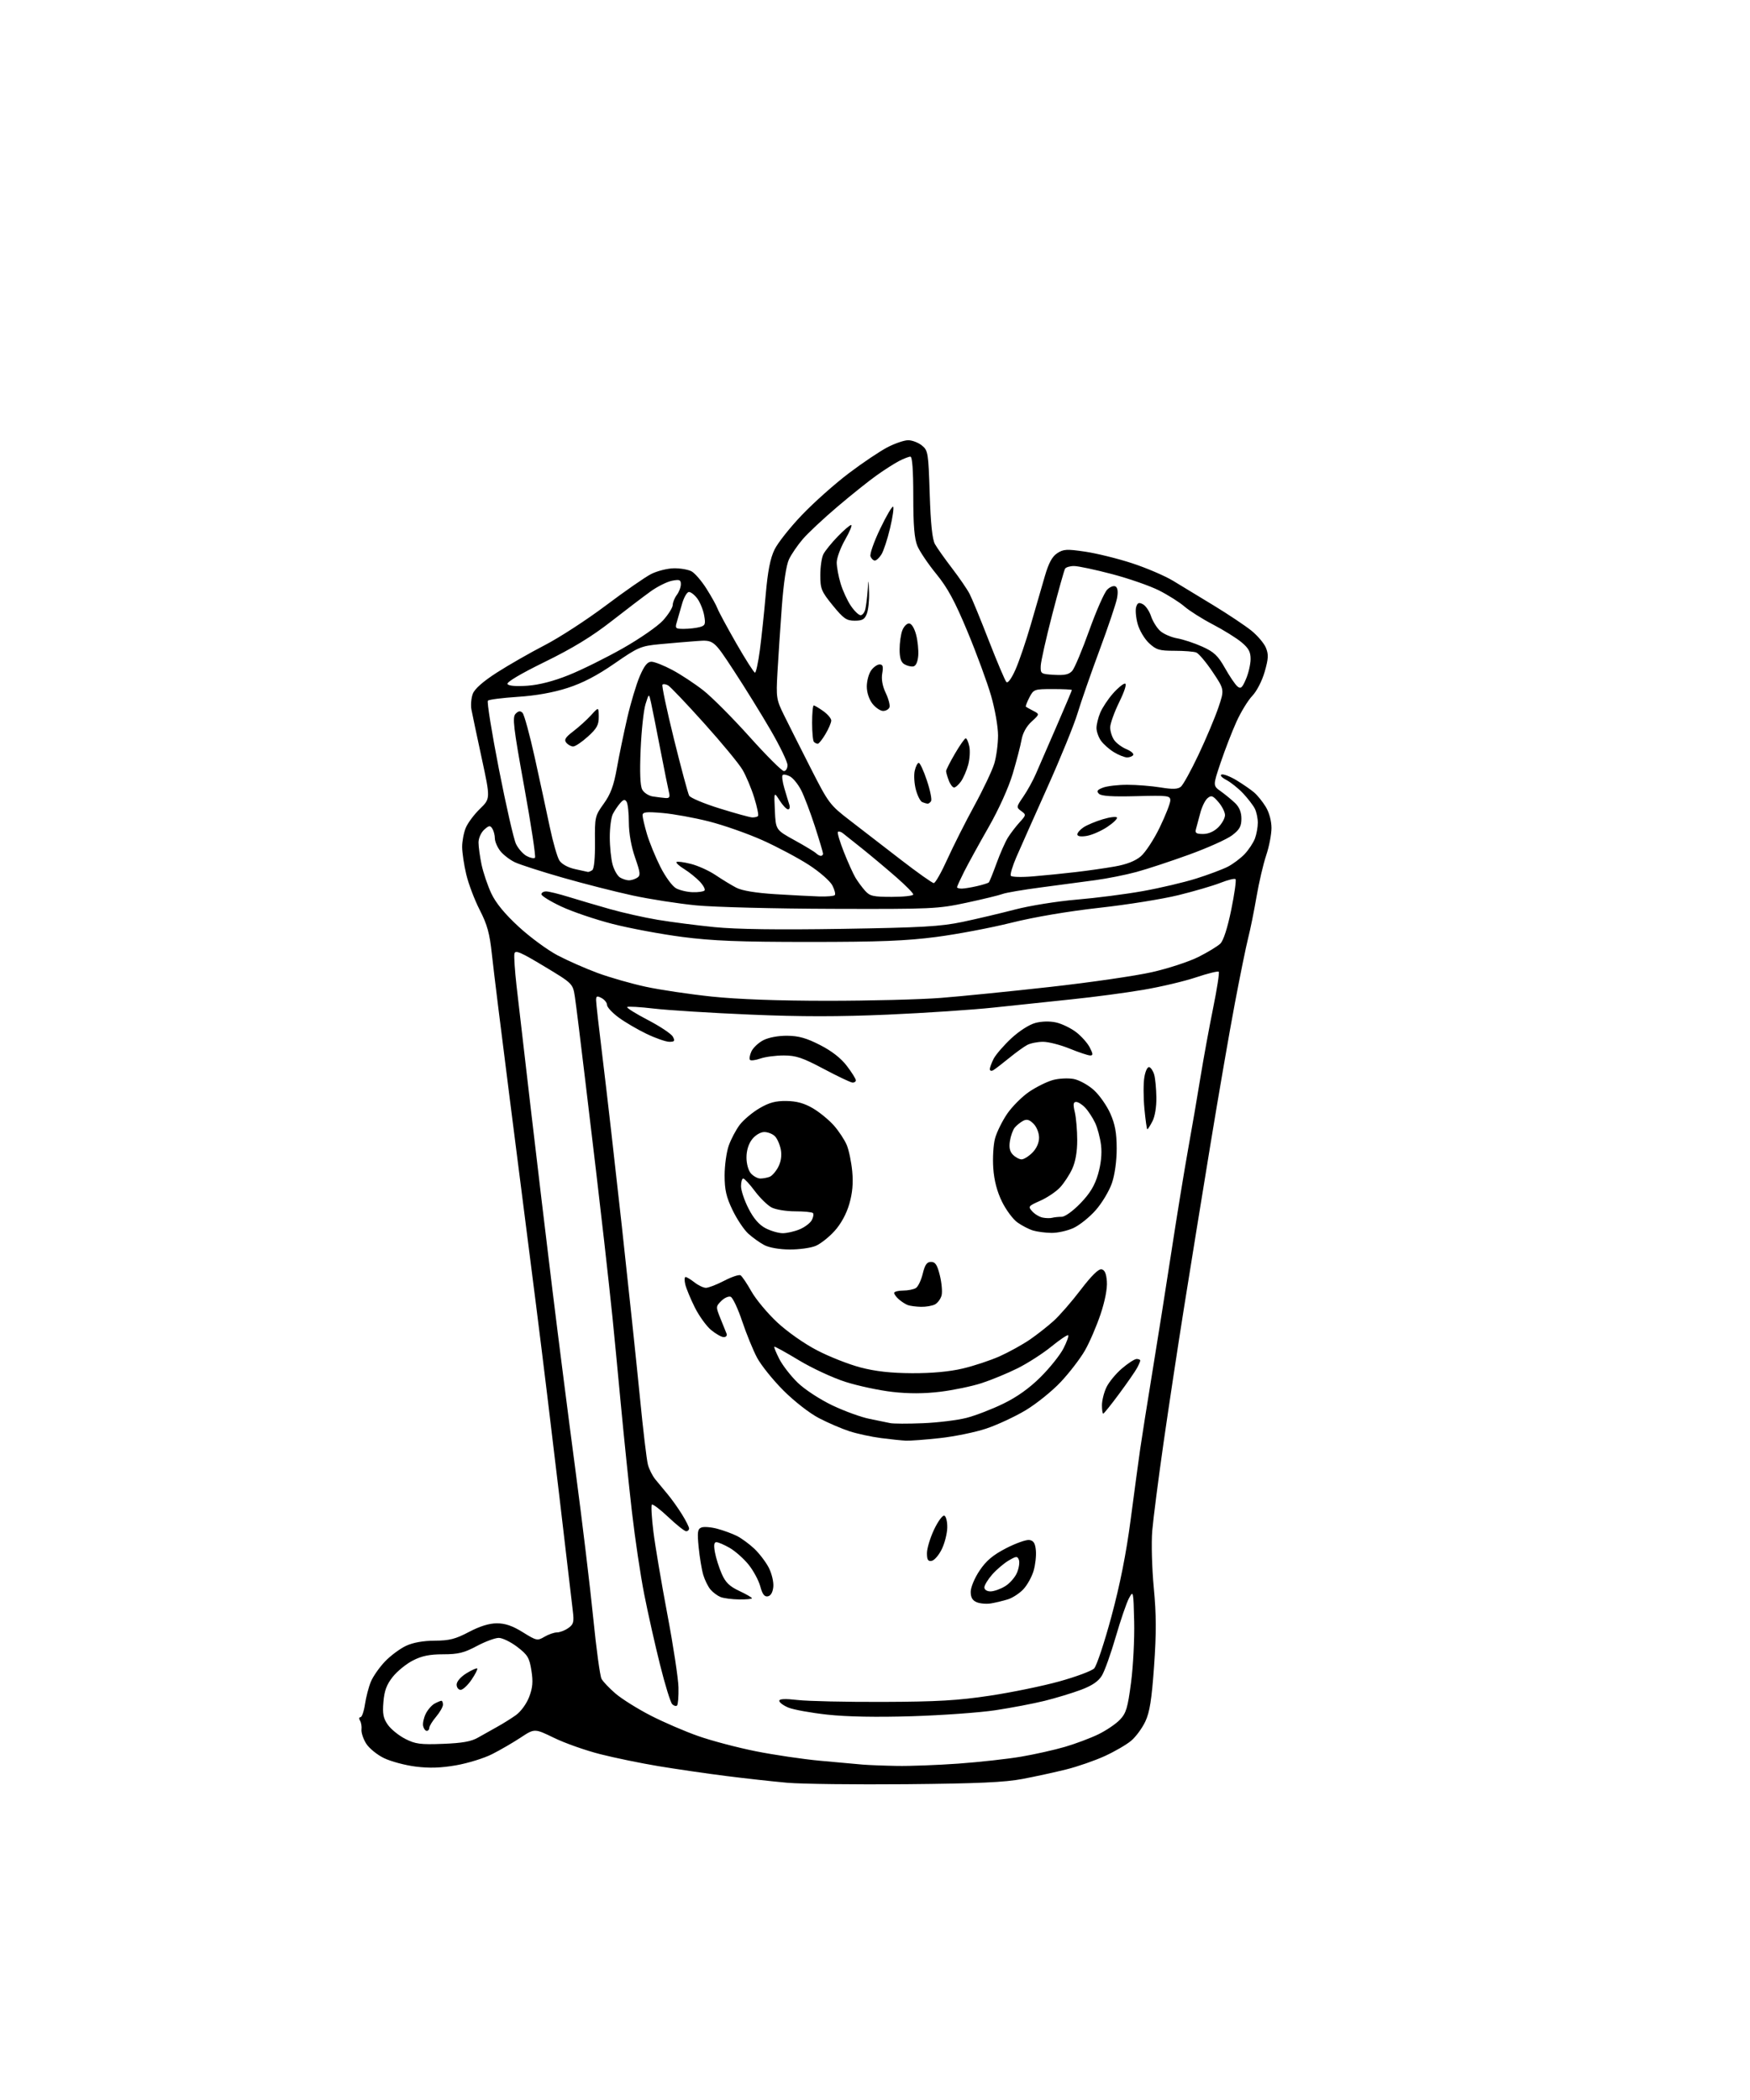 <?xml version="1.0" encoding="UTF-8" standalone="no"?>
<svg 
  version="1.1" 
  xmlns="http://www.w3.org/2000/svg" 
  xmlns:xlink="http://www.w3.org/1999/xlink" 
  xmlns:svg="http://www.w3.org/2000/svg"
  xmlns:rdf="http://www.w3.org/1999/02/22-rdf-syntax-ns#"
  xmlns:cc="http://creativecommons.org/ns#"
  xmlns:dc="http://purl.org/dc/elements/1.1/"
  viewBox="0 0 640 768"
  width="640"
  height="768"
>
<style>svg {background-color: white; }</style>"
<path stroke="none" fill="black" fill-rule="evenodd" d="M331.50,652.51C312.80,652.68 293.18,652.44 287.90,651.98C282.61,651.51 272.49,650.39 265.40,649.49C258.30,648.59 247.24,646.97 240.81,645.91C234.38,644.84 224.79,642.87 219.49,641.52C214.20,640.18 206.63,637.51 202.68,635.59C195.50,632.10 195.50,632.10 190.42,635.45C187.63,637.29 182.93,640.02 179.98,641.51C177.03,643.01 171.11,644.84 166.82,645.59C161.28,646.56 157.01,646.70 152.03,646.07C148.18,645.59 142.95,644.19 140.41,642.96C137.88,641.73 134.94,639.33 133.88,637.61C132.83,635.90 132.07,633.60 132.20,632.50C132.33,631.40 132.09,629.94 131.66,629.25C131.23,628.56 131.31,628.00 131.83,628.00C132.35,628.00 133.09,625.86 133.48,623.25C133.87,620.64 134.84,616.92 135.64,615.00C136.44,613.08 138.76,609.76 140.80,607.63C142.83,605.50 146.30,602.93 148.50,601.90C151.08,600.70 154.81,600.04 159.00,600.02C164.34,600.00 166.57,599.43 171.50,596.83C175.49,594.73 178.91,593.67 181.72,593.67C184.75,593.67 187.43,594.59 191.18,596.92C196.21,600.05 196.53,600.12 199.12,598.59C200.60,597.72 202.65,597.00 203.68,597.00C204.71,597.00 206.57,596.29 207.80,595.43C209.75,594.06 209.98,593.24 209.49,589.18C209.19,586.60 206.93,567.40 204.48,546.50C202.02,525.60 198.24,494.55 196.07,477.50C193.91,460.45 189.60,426.70 186.51,402.50C183.42,378.30 180.44,354.23 179.89,349.00C179.08,341.37 178.21,338.17 175.43,332.76C173.53,329.05 171.32,323.20 170.51,319.76C169.69,316.32 169.02,311.80 169.01,309.72C169.01,307.64 169.61,304.49 170.35,302.72C171.09,300.95 173.42,297.83 175.53,295.79C179.36,292.07 179.36,292.07 176.17,277.29C174.41,269.15 172.72,261.15 172.41,259.50C172.11,257.85 172.33,255.25 172.91,253.73C173.60,251.91 176.66,249.22 181.73,245.96C186.01,243.21 193.86,238.72 199.18,235.97C204.51,233.23 214.56,226.70 221.52,221.47C228.47,216.24 235.94,211.05 238.11,209.94C240.29,208.83 244.00,207.89 246.37,207.84C248.73,207.79 251.67,208.29 252.89,208.94C254.11,209.59 256.58,212.46 258.38,215.31C260.19,218.17 261.98,221.40 262.38,222.50C262.77,223.60 265.87,229.34 269.25,235.25C272.64,241.16 275.73,246.00 276.11,246.00C276.48,246.00 277.29,242.29 277.89,237.75C278.49,233.21 279.46,224.10 280.03,217.50C280.78,208.88 281.68,204.24 283.24,201.02C284.43,198.55 289.00,192.79 293.39,188.22C297.78,183.64 305.45,176.82 310.44,173.06C315.42,169.29 321.75,165.04 324.49,163.61C327.24,162.17 330.68,161.00 332.13,161.00C333.59,161.00 335.84,161.86 337.14,162.91C339.40,164.74 339.52,165.52 340.01,180.66C340.36,191.59 340.96,197.28 341.93,199.00C342.70,200.38 345.52,204.35 348.18,207.83C350.85,211.31 353.73,215.52 354.59,217.18C355.45,218.84 358.63,226.57 361.65,234.35C364.68,242.13 367.56,248.92 368.05,249.43C368.60,249.98 369.92,248.16 371.39,244.85C372.73,241.82 375.24,234.43 376.98,228.42C378.72,222.41 381.02,214.46 382.10,210.76C383.51,205.90 384.78,203.54 386.64,202.32C388.91,200.83 390.15,200.76 396.86,201.75C401.06,202.37 408.77,204.27 414.00,205.98C419.23,207.69 425.98,210.58 429.00,212.40C432.02,214.21 438.77,218.31 444.00,221.51C449.23,224.70 455.35,228.79 457.61,230.60C459.87,232.42 462.27,235.24 462.95,236.88C463.97,239.34 463.89,240.86 462.51,245.68C461.56,249.00 459.61,252.79 457.97,254.50C456.39,256.15 453.78,260.43 452.17,264.00C450.55,267.57 447.96,274.29 446.40,278.91C443.56,287.33 443.56,287.33 446.48,289.41C448.09,290.56 450.44,292.49 451.70,293.70C453.24,295.18 454.00,297.06 454.00,299.40C454.00,302.20 453.32,303.41 450.62,305.47C448.77,306.89 441.70,310.07 434.92,312.53C428.14,314.99 419.42,317.87 415.54,318.91C411.67,319.96 404.90,321.31 400.50,321.90C396.10,322.50 387.19,323.69 380.71,324.54C374.22,325.39 367.91,326.46 366.67,326.93C365.44,327.40 359.49,328.85 353.46,330.14C342.98,332.39 340.85,332.49 304.50,332.38C283.60,332.32 261.15,331.75 254.61,331.11C248.06,330.47 237.58,328.84 231.31,327.48C225.04,326.12 213.55,323.20 205.78,320.97C198.01,318.75 190.15,316.21 188.30,315.34C186.46,314.46 184.06,312.62 182.97,311.24C181.89,309.86 180.99,307.78 180.98,306.62C180.98,305.45 180.55,303.84 180.05,303.04C179.26,301.79 178.82,301.85 177.06,303.44C175.92,304.48 175.00,306.55 175.00,308.11C175.00,309.64 175.50,313.29 176.11,316.20C176.73,319.12 178.33,323.85 179.67,326.72C181.32,330.24 184.58,334.21 189.68,338.91C193.84,342.75 200.26,347.46 203.94,349.40C207.62,351.33 214.22,354.24 218.62,355.86C223.02,357.48 230.88,359.73 236.10,360.86C241.31,361.99 252.19,363.61 260.26,364.46C269.79,365.46 284.71,366.00 302.77,366.00C318.08,366.00 336.65,365.53 344.05,364.95C351.45,364.37 369.43,362.57 384.00,360.94C398.57,359.32 415.36,356.88 421.29,355.53C427.23,354.19 434.88,351.68 438.29,349.96C441.71,348.25 445.31,346.05 446.30,345.09C447.43,344.00 448.93,339.34 450.28,332.73C451.47,326.89 452.18,321.85 451.85,321.52C451.53,321.19 449.06,321.79 446.38,322.85C443.70,323.91 436.77,325.94 431.00,327.36C425.23,328.79 412.18,330.88 402.02,332.00C390.66,333.27 378.29,335.36 369.91,337.45C362.42,339.32 350.03,341.67 342.39,342.66C331.44,344.09 321.62,344.48 296.00,344.48C270.33,344.48 260.56,344.09 249.50,342.65C241.80,341.65 230.32,339.51 224.00,337.89C217.68,336.27 209.24,333.40 205.25,331.52C201.26,329.64 198.00,327.63 198.00,327.05C198.00,326.47 198.79,326.00 199.75,326.01C200.71,326.01 204.43,326.92 208.00,328.03C211.57,329.13 218.32,331.13 223.00,332.45C227.68,333.78 235.55,335.55 240.50,336.38C245.45,337.21 254.84,338.42 261.36,339.07C269.32,339.86 284.61,340.07 307.86,339.70C337.13,339.23 343.97,338.84 352.00,337.16C357.23,336.06 365.86,334.02 371.19,332.63C376.53,331.23 386.65,329.60 393.69,329.01C400.74,328.42 411.66,327.02 417.96,325.89C424.27,324.76 433.04,322.69 437.46,321.30C441.88,319.91 447.07,317.96 449.00,316.98C450.93,315.99 453.71,313.90 455.19,312.34C456.66,310.78 458.35,308.23 458.94,306.68C459.52,305.14 460.00,302.52 460.00,300.87C460.00,299.22 459.50,296.89 458.88,295.68C458.26,294.48 456.35,292.00 454.63,290.16C452.91,288.33 450.15,286.12 448.50,285.25C446.79,284.35 446.04,283.49 446.76,283.25C447.46,283.02 449.93,283.98 452.26,285.39C454.59,286.81 457.48,288.80 458.67,289.83C459.87,290.85 461.78,293.22 462.92,295.10C464.16,297.14 464.99,300.21 465.00,302.78C465.00,305.14 464.13,309.64 463.07,312.78C462.01,315.93 460.41,322.77 459.52,328.00C458.62,333.23 457.26,339.98 456.48,343.00C455.71,346.02 453.51,356.82 451.59,367.00C449.66,377.18 445.62,400.57 442.60,419.00C439.58,437.43 435.28,463.98 433.05,478.00C430.82,492.02 427.43,514.39 425.52,527.69C423.62,540.99 421.76,555.46 421.39,559.83C421.03,564.23 421.28,573.54 421.95,580.64C422.89,590.47 422.91,597.23 422.06,609.33C421.19,621.59 420.47,626.15 418.86,629.58C417.71,632.02 415.39,635.18 413.69,636.61C411.99,638.04 407.66,640.56 404.05,642.21C400.45,643.86 394.12,646.06 390.00,647.09C385.88,648.12 378.68,649.69 374.00,650.58C367.48,651.82 357.56,652.27 331.50,652.51zM328.00,645.82C332.68,645.91 342.80,645.53 350.50,644.98C358.20,644.42 368.55,643.28 373.50,642.43C378.45,641.58 385.65,639.97 389.50,638.84C393.35,637.71 398.84,635.65 401.69,634.26C404.55,632.87 408.08,630.48 409.55,628.94C411.85,626.54 412.42,624.65 413.64,615.33C414.42,609.37 414.93,599.33 414.78,593.00C414.51,581.77 414.46,581.57 412.88,584.50C411.99,586.15 409.81,592.52 408.03,598.65C406.25,604.78 403.98,611.15 402.97,612.80C401.70,614.90 399.39,616.46 395.33,617.99C392.12,619.19 386.12,621.01 382.00,622.03C377.88,623.05 369.77,624.59 364.00,625.46C358.23,626.33 344.50,627.31 333.50,627.65C320.57,628.05 309.64,627.84 302.57,627.07C296.56,626.41 290.15,625.25 288.32,624.49C286.49,623.73 285.00,622.62 285.00,622.02C285.00,621.28 287.11,621.19 291.75,621.72C295.46,622.15 309.52,622.46 323.00,622.41C342.74,622.34 350.32,621.90 362.00,620.14C369.98,618.94 381.45,616.58 387.50,614.89C393.55,613.21 399.24,611.08 400.15,610.17C401.05,609.25 403.89,600.73 406.45,591.23C409.62,579.48 411.87,568.13 413.50,555.73C414.82,545.70 416.38,534.12 416.97,530.00C417.56,525.88 419.59,513.05 421.48,501.50C423.37,489.95 426.50,470.15 428.44,457.50C430.37,444.85 433.09,428.20 434.47,420.50C435.86,412.80 437.91,400.88 439.02,394.00C440.14,387.12 442.22,375.74 443.65,368.71C445.08,361.68 446.01,355.68 445.71,355.38C445.41,355.08 441.69,356.00 437.44,357.42C433.19,358.85 424.50,360.91 418.11,361.99C411.72,363.08 399.98,364.64 392.00,365.46C384.02,366.29 371.20,367.64 363.50,368.47C355.80,369.30 338.37,370.46 324.76,371.06C306.82,371.85 292.93,371.85 274.26,371.05C260.09,370.45 244.32,369.46 239.20,368.86C234.09,368.26 229.66,368.00 229.37,368.29C229.08,368.58 232.50,370.72 236.96,373.04C241.42,375.36 245.52,378.10 246.07,379.13C246.91,380.70 246.71,381.00 244.79,381.00C243.53,381.00 239.80,379.70 236.50,378.12C233.20,376.54 228.59,373.84 226.25,372.12C223.91,370.39 222.00,368.33 222.00,367.53C222.00,366.73 221.10,365.59 220.00,365.00C218.33,364.11 218.00,364.24 218.00,365.80C218.00,366.82 219.11,376.63 220.46,387.58C221.81,398.54 224.94,425.95 227.42,448.50C229.89,471.05 232.86,499.18 234.02,511.00C235.17,522.83 236.49,533.89 236.94,535.59C237.38,537.30 238.60,539.72 239.63,540.99C240.66,542.25 242.67,544.68 244.10,546.39C245.54,548.10 247.90,551.40 249.35,553.73C250.81,556.06 252.00,558.42 252.00,558.98C252.00,559.54 251.52,560.00 250.94,560.00C250.36,560.00 247.43,557.68 244.43,554.84C241.43,552.01 238.72,549.95 238.39,550.27C238.07,550.59 238.33,555.05 238.96,560.18C239.59,565.30 241.89,578.87 244.05,590.32C246.22,601.76 248.05,613.82 248.13,617.10C248.20,620.38 247.97,623.36 247.61,623.72C247.26,624.07 246.46,623.86 245.83,623.23C245.21,622.61 243.20,616.12 241.38,608.80C239.55,601.49 236.94,589.88 235.59,583.00C234.23,576.12 232.22,562.62 231.12,553.00C230.01,543.38 228.18,525.60 227.04,513.50C225.91,501.40 224.52,487.00 223.96,481.50C223.40,476.00 222.05,463.62 220.96,454.00C219.87,444.38 218.54,432.90 218.01,428.50C217.47,424.10 215.68,409.02 214.02,395.00C212.35,380.98 210.66,367.30 210.25,364.61C209.50,359.71 209.50,359.71 199.00,353.39C190.37,348.19 188.43,347.36 188.13,348.76C187.93,349.70 188.28,354.97 188.90,360.48C189.53,365.99 191.85,386.02 194.06,405.00C196.27,423.98 199.87,454.12 202.06,472.00C204.25,489.88 208.04,519.58 210.49,538.00C212.93,556.42 215.85,580.64 216.96,591.80C218.07,602.97 219.43,612.94 219.98,613.96C220.53,614.99 222.85,617.43 225.14,619.39C227.44,621.35 233.18,624.95 237.91,627.38C242.63,629.81 250.50,633.21 255.40,634.92C260.29,636.64 269.74,639.13 276.40,640.46C283.05,641.79 293.68,643.36 300.00,643.94C306.32,644.53 313.30,645.16 315.50,645.34C317.70,645.52 323.32,645.74 328.00,645.82zM162.00,637.75C169.09,637.48 172.35,636.90 174.86,635.44C176.72,634.37 179.87,632.60 181.88,631.50C183.88,630.40 186.95,628.48 188.69,627.24C190.49,625.94 192.56,623.10 193.52,620.60C194.81,617.20 195.00,615.03 194.34,610.91C193.60,606.25 192.97,605.20 189.17,602.30C186.79,600.48 183.75,599.00 182.40,599.00C181.06,599.00 177.43,600.35 174.34,602.00C169.71,604.47 167.54,605.00 162.07,605.00C157.15,605.00 154.28,605.58 151.02,607.25C148.60,608.49 145.28,611.18 143.64,613.24C141.40,616.06 140.56,618.32 140.22,622.42C139.85,626.82 140.17,628.42 141.87,630.82C143.03,632.45 145.90,634.76 148.24,635.95C151.92,637.82 153.78,638.07 162.00,637.75zM156.07,633.00C155.56,633.00 154.97,632.21 154.75,631.25C154.53,630.29 154.95,628.28 155.69,626.78C156.42,625.28 157.89,623.60 158.94,623.03C160.00,622.46 161.12,622.00 161.43,622.00C161.75,622.00 162.00,622.64 162.00,623.42C162.00,624.21 160.88,626.18 159.50,627.82C158.12,629.45 157.00,631.29 157.00,631.89C157.00,632.50 156.58,633.00 156.07,633.00zM168.46,618.00C167.66,618.00 167.00,617.14 167.00,616.08C167.00,614.96 168.48,613.25 170.55,611.97C172.51,610.76 174.29,609.96 174.53,610.19C174.76,610.42 173.82,612.28 172.44,614.31C171.06,616.34 169.27,618.00 168.46,618.00zM362.50,586.38C360.85,586.66 358.49,586.48 357.25,585.98C355.64,585.32 355.00,584.23 355.00,582.15C355.00,580.51 356.43,577.09 358.25,574.38C360.68,570.76 363.12,568.71 367.93,566.22C371.46,564.40 375.29,563.04 376.43,563.20C377.99,563.43 378.58,564.36 378.83,567.00C379.02,568.92 378.64,572.30 377.99,574.50C377.34,576.70 375.66,579.73 374.24,581.23C372.83,582.73 370.28,584.38 368.59,584.91C366.89,585.43 364.15,586.09 362.50,586.38zM270.25,584.94C267.64,584.90 264.60,584.50 263.50,584.05C262.40,583.60 260.77,582.40 259.88,581.37C258.98,580.34 257.78,577.92 257.20,576.00C256.63,574.08 255.87,569.52 255.51,565.88C254.96,560.24 255.12,559.17 256.54,558.62C257.46,558.27 260.08,558.48 262.36,559.10C264.64,559.71 267.85,560.89 269.50,561.72C271.15,562.55 274.00,564.64 275.84,566.36C277.67,568.09 280.06,571.22 281.15,573.32C282.24,575.45 282.98,578.55 282.81,580.32C282.61,582.34 281.89,583.60 280.81,583.80C279.57,584.04 278.82,583.05 278.04,580.15C277.45,577.97 275.52,574.38 273.74,572.18C271.96,569.98 268.86,567.24 266.86,566.09C264.86,564.94 262.68,564.00 262.00,564.00C261.13,564.00 260.98,565.08 261.47,567.75C261.85,569.81 262.96,573.33 263.95,575.58C265.32,578.72 266.80,580.16 270.37,581.83C272.92,583.03 275.00,584.23 275.00,584.51C275.00,584.78 272.86,584.97 270.25,584.94zM362.25,582.00C363.49,581.99 365.89,581.15 367.58,580.11C369.27,579.08 371.24,576.84 371.94,575.14C372.65,573.43 372.96,571.33 372.62,570.46C372.08,569.04 371.69,569.07 368.91,570.69C367.20,571.68 364.50,573.98 362.90,575.78C361.31,577.59 360.00,579.73 360.00,580.53C360.00,581.39 360.94,582.00 362.25,582.00zM340.75,570.82C339.39,571.08 339.00,570.45 339.00,568.01C339.00,566.29 340.17,562.41 341.60,559.39C343.03,556.37 344.71,554.08 345.35,554.30C345.98,554.52 346.47,556.48 346.43,558.65C346.39,560.82 345.49,564.38 344.43,566.55C343.37,568.72 341.71,570.65 340.75,570.82zM331.29,526.87C329.76,526.80 325.65,526.38 322.16,525.92C318.67,525.47 313.50,524.35 310.66,523.43C307.82,522.51 302.80,520.35 299.50,518.63C296.09,516.86 290.48,512.49 286.50,508.51C282.65,504.65 278.31,499.25 276.85,496.50C275.40,493.75 272.94,487.74 271.40,483.14C269.86,478.54 267.97,474.54 267.21,474.25C266.45,473.96 264.91,474.65 263.78,475.78C261.77,477.79 261.76,477.94 263.47,482.17C264.43,484.55 265.44,487.06 265.72,487.75C265.99,488.44 265.53,489.00 264.68,489.00C263.84,489.00 261.75,487.81 260.02,486.37C258.30,484.92 255.63,481.21 254.09,478.12C252.55,475.03 250.99,471.26 250.62,469.75C250.26,468.24 250.31,467.01 250.73,467.02C251.15,467.03 252.62,467.92 254.00,469.00C255.38,470.08 257.25,470.97 258.16,470.98C259.07,470.99 262.07,469.83 264.83,468.40C267.60,466.96 270.29,466.06 270.83,466.40C271.37,466.73 273.15,469.37 274.79,472.27C276.42,475.17 280.66,480.26 284.20,483.57C287.88,487.01 294.11,491.40 298.78,493.82C303.26,496.16 310.43,498.98 314.71,500.10C320.17,501.53 325.79,502.16 333.50,502.20C340.65,502.24 347.13,501.65 352.00,500.51C356.12,499.55 362.28,497.50 365.69,495.97C369.09,494.44 374.02,491.70 376.65,489.90C379.27,488.09 383.19,485.02 385.35,483.06C387.51,481.11 391.96,476.00 395.23,471.70C399.13,466.58 401.75,464.00 402.84,464.20C404.01,464.42 404.59,465.75 404.80,468.67C404.99,471.23 404.10,475.84 402.48,480.66C401.03,484.97 398.48,490.91 396.79,493.86C395.11,496.80 391.14,501.98 387.97,505.36C384.81,508.74 378.99,513.42 375.05,515.78C371.11,518.13 364.65,521.13 360.69,522.45C356.74,523.78 349.13,525.34 343.79,525.93C338.45,526.52 332.82,526.94 331.29,526.87zM337.50,520.49C343.00,520.27 350.20,519.38 353.50,518.53C356.80,517.67 362.88,515.33 367.00,513.31C372.01,510.87 376.53,507.63 380.61,503.56C383.97,500.21 387.72,495.51 388.93,493.13C390.15,490.75 390.92,488.59 390.66,488.32C390.39,488.06 387.63,489.91 384.52,492.44C381.42,494.97 375.87,498.54 372.19,500.38C368.51,502.22 362.57,504.67 359.00,505.83C355.43,506.99 348.60,508.41 343.82,508.99C337.92,509.70 332.34,509.72 326.36,509.04C321.52,508.49 313.80,506.84 309.19,505.37C304.58,503.90 296.91,500.34 292.15,497.46C287.39,494.58 283.36,492.36 283.18,492.52C283.00,492.68 283.83,494.70 285.01,497.02C286.19,499.33 289.20,503.21 291.70,505.64C294.28,508.15 299.77,511.74 304.37,513.95C308.84,516.08 314.98,518.31 318.00,518.90C321.02,519.50 324.40,520.19 325.50,520.44C326.60,520.70 332.00,520.72 337.50,520.49zM403.46,517.00C403.21,517.00 403.00,515.61 403.00,513.90C403.00,512.20 403.73,509.26 404.63,507.37C405.53,505.48 408.08,502.37 410.31,500.47C412.54,498.56 414.95,497.00 415.68,497.00C416.41,497.00 417.00,497.25 417.00,497.57C417.00,497.88 416.48,499.10 415.85,500.27C415.22,501.45 412.28,505.70 409.31,509.71C406.35,513.72 403.71,517.00 403.46,517.00zM336.82,477.92C334.99,477.88 332.82,477.59 332.00,477.29C331.18,476.99 329.71,476.05 328.75,475.21C327.79,474.38 327.00,473.31 327.00,472.85C327.00,472.38 328.46,471.99 330.25,471.98C332.04,471.98 334.16,471.55 334.96,471.05C335.76,470.54 336.89,468.18 337.46,465.81C338.26,462.51 338.97,461.50 340.50,461.50C342.07,461.50 342.76,462.57 343.72,466.44C344.39,469.16 344.68,472.44 344.36,473.72C344.03,475.00 342.95,476.49 341.95,477.03C340.95,477.56 338.64,477.96 336.82,477.92zM288.78,456.96C285.07,456.94 281.27,456.28 279.50,455.34C277.85,454.47 275.21,452.58 273.62,451.13C272.04,449.68 269.46,445.80 267.88,442.50C265.60,437.76 265.00,435.11 265.00,429.88C265.00,426.23 265.68,421.31 266.52,418.94C267.36,416.58 269.17,413.15 270.55,411.34C271.94,409.53 275.17,406.81 277.74,405.31C281.30,403.22 283.65,402.59 287.63,402.65C291.35,402.70 294.13,403.47 297.29,405.32C299.73,406.75 303.19,409.60 304.99,411.64C306.78,413.68 308.89,416.88 309.67,418.75C310.45,420.62 311.35,424.95 311.67,428.38C312.08,432.74 311.75,436.34 310.59,440.35C309.54,443.96 307.55,447.61 305.21,450.19C303.17,452.46 300.05,454.91 298.28,455.65C296.51,456.39 292.24,456.98 288.78,456.96zM286.27,451.00C287.81,451.00 290.59,450.36 292.45,449.58C294.31,448.81 296.31,447.29 296.88,446.22C297.46,445.14 297.65,443.98 297.30,443.63C296.95,443.28 294.02,443.00 290.78,443.00C287.55,443.00 283.69,442.37 282.20,441.60C280.72,440.83 277.95,438.13 276.06,435.60C274.17,433.07 272.26,431.00 271.81,431.00C271.37,431.00 271.00,432.27 271.00,433.82C271.00,435.37 272.24,439.05 273.75,442.00C275.62,445.65 277.62,447.95 279.98,449.18C281.90,450.18 284.73,451.00 286.27,451.00zM384.50,450.89C382.30,450.86 379.28,450.46 377.79,450.01C376.30,449.56 373.74,448.24 372.10,447.07C370.46,445.91 367.91,442.47 366.43,439.44C364.62,435.74 363.57,431.71 363.25,427.21C362.99,423.52 363.28,418.63 363.90,416.34C364.52,414.05 366.52,410.00 368.33,407.34C370.15,404.68 373.78,401.04 376.41,399.26C379.04,397.48 382.95,395.55 385.11,394.97C387.26,394.39 390.67,394.22 392.67,394.60C394.67,394.97 397.98,396.80 400.03,398.65C402.08,400.50 404.80,404.38 406.07,407.26C407.81,411.20 408.38,414.36 408.39,420.00C408.40,424.55 407.71,429.53 406.65,432.67C405.68,435.51 403.02,439.97 400.73,442.56C398.45,445.16 394.76,448.11 392.54,449.12C390.32,450.13 386.70,450.93 384.50,450.89zM384.83,445.36C385.56,445.16 387.11,445.00 388.27,445.00C389.48,445.00 392.39,442.90 395.14,440.05C398.65,436.41 400.36,433.58 401.58,429.38C402.65,425.68 403.04,421.96 402.67,418.83C402.35,416.18 401.38,412.49 400.50,410.64C399.62,408.78 398.01,406.31 396.91,405.14C395.82,403.96 394.31,403.00 393.57,403.00C392.51,403.00 392.40,403.83 393.08,406.75C393.56,408.81 393.95,413.43 393.95,417.00C393.96,421.20 393.31,424.91 392.11,427.50C391.10,429.70 389.08,432.76 387.63,434.31C386.17,435.85 382.93,438.03 380.41,439.14C376.05,441.07 375.92,441.25 377.52,443.03C378.45,444.05 380.17,445.08 381.35,445.30C382.53,445.53 384.10,445.56 384.83,445.36zM278.07,431.00C279.04,431.00 280.56,430.72 281.46,430.38C282.35,430.04 283.77,428.41 284.63,426.76C285.63,424.81 285.96,422.58 285.55,420.41C285.20,418.57 284.23,416.37 283.39,415.53C282.55,414.69 280.80,414.00 279.50,414.00C278.15,414.00 276.26,415.12 275.07,416.63C273.75,418.31 273.00,420.74 273.00,423.31C273.00,425.66 273.69,428.11 274.65,429.17C275.57,430.18 277.10,431.00 278.07,431.00zM373.62,424.00C374.43,424.00 376.20,422.90 377.55,421.55C379.08,420.01 380.00,417.95 380.00,416.05C380.00,414.32 379.12,412.12 377.98,410.98C376.45,409.45 375.51,409.19 374.14,409.92C373.15,410.46 371.79,411.55 371.12,412.36C370.45,413.16 369.65,415.36 369.35,417.24C368.96,419.66 369.28,421.14 370.47,422.33C371.39,423.25 372.81,424.00 373.62,424.00zM419.59,413.00C419.40,413.00 418.92,409.62 418.53,405.49C418.14,401.36 418.13,396.16 418.51,393.94C418.90,391.62 419.67,390.06 420.32,390.27C420.94,390.48 421.75,391.74 422.12,393.07C422.50,394.41 422.85,398.11 422.90,401.30C422.96,404.73 422.38,408.31 421.47,410.05C420.64,411.67 419.79,413.00 419.59,413.00zM311.75,395.91C311.06,395.87 306.33,393.62 301.23,390.91C293.48,386.80 291.10,386.00 286.63,386.00C283.70,386.00 279.86,386.50 278.10,387.12C276.34,387.73 274.62,387.96 274.29,387.62C273.95,387.28 274.18,385.90 274.79,384.55C275.41,383.20 277.37,381.34 279.16,380.42C281.09,379.42 284.62,378.76 287.89,378.79C292.06,378.83 294.92,379.63 299.89,382.17C304.18,384.36 307.54,386.98 309.71,389.83C311.52,392.21 313.00,394.57 313.00,395.08C313.00,395.58 312.44,395.96 311.75,395.91zM363.25,391.39C362.56,391.79 362.00,391.62 362.00,391.01C362.00,390.40 362.64,388.67 363.41,387.17C364.19,385.67 367.06,382.35 369.79,379.79C372.68,377.09 376.39,374.71 378.63,374.11C381.00,373.48 383.96,373.41 386.27,373.94C388.35,374.41 391.61,375.99 393.53,377.45C395.44,378.91 397.69,381.43 398.53,383.05C399.76,385.45 399.80,386.00 398.70,386.00C397.95,386.00 394.58,384.88 391.19,383.50C387.81,382.12 383.43,381.00 381.45,381.00C379.48,381.00 376.89,381.52 375.68,382.15C374.48,382.78 371.48,384.95 369.00,386.98C366.52,389.00 363.94,390.99 363.25,391.39zM299.58,327.85C302.38,327.93 304.95,327.72 305.29,327.37C305.64,327.03 305.24,325.43 304.41,323.82C303.56,322.19 299.74,318.85 295.80,316.30C291.90,313.78 284.29,309.73 278.90,307.31C273.51,304.89 264.69,301.79 259.30,300.42C253.91,299.05 246.24,297.66 242.25,297.32C236.27,296.81 235.00,296.96 235.00,298.17C235.00,298.98 235.73,302.08 236.61,305.07C237.50,308.05 239.70,313.43 241.51,317.03C243.36,320.69 245.88,324.13 247.26,324.87C248.62,325.60 251.35,326.24 253.33,326.29C255.32,326.35 257.25,326.08 257.64,325.69C258.03,325.31 257.26,323.84 255.94,322.43C254.62,321.03 252.04,318.95 250.21,317.82C248.39,316.70 247.13,315.54 247.41,315.26C247.69,314.97 250.06,315.28 252.66,315.94C255.27,316.59 259.36,318.45 261.75,320.07C264.15,321.68 267.54,323.75 269.30,324.66C271.37,325.73 276.39,326.56 283.50,327.01C289.55,327.38 296.79,327.76 299.58,327.85zM326.17,328.00C330.48,328.00 334.00,327.60 334.00,327.12C334.00,326.64 331.19,323.78 327.75,320.78C324.31,317.77 318.80,313.15 315.50,310.50C312.20,307.86 308.93,305.25 308.23,304.71C307.53,304.16 306.72,303.95 306.43,304.24C306.14,304.52 307.14,307.85 308.63,311.63C310.13,315.41 312.03,319.62 312.86,321.00C313.69,322.38 315.26,324.51 316.36,325.75C318.10,327.72 319.31,328.00 326.17,328.00zM351.75,324.98C352.71,324.96 355.22,324.55 357.33,324.06C359.44,323.57 361.37,322.97 361.62,322.71C361.88,322.45 363.15,319.31 364.45,315.72C365.75,312.14 367.62,307.92 368.59,306.35C369.57,304.78 371.49,302.26 372.87,300.75C375.30,298.08 375.32,297.95 373.48,296.61C371.63,295.26 371.66,295.10 374.23,291.36C375.69,289.24 377.77,285.48 378.84,283.00C379.92,280.52 383.32,272.70 386.40,265.60C389.48,258.51 392.00,252.54 392.00,252.35C392.00,252.16 388.86,252.00 385.03,252.00C378.24,252.00 378.01,252.08 376.45,255.09C375.57,256.79 375.00,258.31 375.18,258.46C375.35,258.61 376.56,259.28 377.87,259.96C380.23,261.19 380.23,261.19 377.26,263.91C375.39,265.62 374.03,268.07 373.59,270.56C373.21,272.73 371.75,278.32 370.36,283.00C368.85,288.05 365.28,295.97 361.55,302.50C358.09,308.55 354.08,315.85 352.63,318.72C351.19,321.59 350.00,324.17 350.00,324.47C350.00,324.76 350.79,324.99 351.75,324.98zM341.50,322.96C342.05,322.97 344.28,319.05 346.45,314.24C348.63,309.43 353.07,300.62 356.33,294.65C359.59,288.68 362.88,281.74 363.63,279.24C364.38,276.73 365.00,272.10 365.00,268.95C365.00,265.77 363.86,259.29 362.44,254.40C361.04,249.55 357.17,239.03 353.85,231.04C349.20,219.85 346.56,214.98 342.42,209.91C339.45,206.28 336.35,201.68 335.51,199.69C334.40,197.02 334.00,192.25 334.00,181.53C334.00,172.05 333.64,167.00 332.95,167.00C332.37,167.00 330.52,167.71 328.83,168.59C327.14,169.46 323.45,171.81 320.63,173.82C317.81,175.82 311.34,180.99 306.26,185.31C301.17,189.63 295.47,194.97 293.57,197.19C291.68,199.40 289.41,202.72 288.54,204.56C287.54,206.66 286.56,213.21 285.90,222.20C285.33,230.07 284.61,240.79 284.32,246.04C283.81,255.10 283.93,255.87 286.72,261.54C288.33,264.82 292.71,273.51 296.44,280.85C303.04,293.82 303.45,294.37 310.87,300.08C315.07,303.32 323.45,309.79 329.50,314.46C335.55,319.13 340.95,322.96 341.50,322.96zM230.00,321.95C230.82,321.96 232.18,321.54 233.00,321.02C234.31,320.19 234.22,319.25 232.25,313.60C230.85,309.57 229.99,304.74 229.98,300.81C229.98,297.34 229.61,293.93 229.16,293.23C228.54,292.24 228.00,292.35 226.80,293.73C225.95,294.70 224.75,296.48 224.13,297.68C223.51,298.89 223.00,302.71 223.01,306.18C223.01,309.66 223.48,314.18 224.04,316.22C224.61,318.27 225.85,320.39 226.79,320.94C227.73,321.49 229.18,321.95 230.00,321.95zM377.86,320.50C382.06,320.15 389.00,319.45 393.27,318.95C397.55,318.46 403.99,317.54 407.58,316.91C411.96,316.15 415.13,314.92 417.19,313.19C418.88,311.76 422.01,307.00 424.13,302.60C426.26,298.20 428.00,293.76 428.00,292.73C428.00,290.97 427.18,290.87 415.55,291.17C406.75,291.40 402.75,291.15 401.89,290.29C400.94,289.34 401.26,288.85 403.40,288.04C404.90,287.47 408.91,287.00 412.32,287.01C415.72,287.01 421.17,287.45 424.43,287.98C428.85,288.71 430.73,288.64 431.85,287.73C432.68,287.05 435.59,281.77 438.32,276.00C441.05,270.23 444.30,262.51 445.55,258.85C447.81,252.20 447.81,252.20 443.47,245.73C441.09,242.18 438.39,238.98 437.49,238.63C436.58,238.28 433.00,238.00 429.52,238.00C423.98,238.00 422.84,237.66 420.19,235.18C418.53,233.62 416.66,230.46 416.04,228.13C415.41,225.80 415.17,223.02 415.52,221.95C416.01,220.41 416.52,220.21 417.99,220.99C419.01,221.54 420.34,223.50 420.95,225.35C421.56,227.19 423.06,229.62 424.28,230.73C425.50,231.84 428.30,233.06 430.50,233.45C432.70,233.83 436.84,235.20 439.70,236.49C444.00,238.43 445.43,239.79 448.00,244.34C449.70,247.36 451.75,250.38 452.55,251.04C453.75,252.04 454.29,251.58 455.66,248.37C456.58,246.24 457.34,242.97 457.36,241.10C457.39,238.43 456.67,237.09 454.03,234.88C452.17,233.33 447.47,230.41 443.58,228.38C439.68,226.35 435.02,223.40 433.21,221.84C431.40,220.27 427.19,217.61 423.87,215.93C420.55,214.26 412.80,211.56 406.66,209.95C400.52,208.33 394.29,207.01 392.81,207.01C391.33,207.00 389.85,207.44 389.51,207.98C389.18,208.52 387.07,216.06 384.82,224.73C382.57,233.40 380.68,241.85 380.61,243.50C380.50,246.42 380.64,246.51 385.55,246.80C389.43,247.02 390.97,246.67 392.16,245.30C393.01,244.31 395.80,237.66 398.36,230.52C400.92,223.38 403.87,216.69 404.91,215.65C405.96,214.59 407.32,214.08 407.99,214.49C408.77,214.97 408.95,216.46 408.51,218.79C408.15,220.74 405.24,229.35 402.06,237.92C398.88,246.49 395.28,256.84 394.06,260.91C392.84,264.99 387.89,277.14 383.06,287.91C378.23,298.69 373.12,310.18 371.70,313.45C370.29,316.72 369.37,319.79 369.67,320.28C369.97,320.76 373.65,320.86 377.86,320.50zM215.00,318.88C215.28,318.93 215.99,318.64 216.59,318.23C217.27,317.78 217.65,313.86 217.59,308.00C217.50,298.78 217.60,298.36 220.80,293.92C223.32,290.41 224.45,287.36 225.60,280.92C226.42,276.29 228.14,268.00 229.41,262.50C230.68,257.00 232.74,250.14 233.99,247.25C235.63,243.44 236.79,242.00 238.23,242.00C239.33,242.00 242.77,243.36 245.88,245.02C248.99,246.67 254.09,250.04 257.22,252.49C260.35,254.95 267.96,262.59 274.14,269.48C280.32,276.37 285.96,282.00 286.68,282.00C287.41,282.00 288.00,281.02 288.00,279.82C288.00,278.62 285.24,272.88 281.86,267.07C278.49,261.26 272.41,251.43 268.35,245.24C260.98,233.99 260.98,233.99 254.74,234.45C251.31,234.70 245.22,235.22 241.21,235.60C234.34,236.26 233.38,236.67 224.71,242.67C218.32,247.09 213.05,249.83 207.50,251.61C202.29,253.29 195.95,254.42 189.33,254.85C183.74,255.21 178.83,255.84 178.43,256.24C178.03,256.64 179.84,267.89 182.45,281.23C185.07,294.58 187.87,306.91 188.70,308.63C189.52,310.35 191.27,312.34 192.59,313.05C193.91,313.76 195.29,314.04 195.65,313.69C196.01,313.33 194.24,301.66 191.72,287.77C187.75,265.87 187.33,262.31 188.56,261.04C189.60,259.98 190.28,259.88 191.09,260.69C191.70,261.30 193.73,268.71 195.59,277.15C197.45,285.59 199.92,297.00 201.07,302.50C202.23,308.00 203.80,313.48 204.57,314.69C205.41,316.00 207.67,317.26 210.23,317.83C212.58,318.36 214.72,318.83 215.00,318.88zM300.20,313.00C300.64,313.00 301.00,312.64 301.00,312.21C301.00,311.77 299.65,307.26 298.01,302.18C296.36,297.10 294.11,291.17 293.00,289.00C291.90,286.84 290.06,284.57 288.91,283.95C287.77,283.34 286.55,283.11 286.22,283.45C285.88,283.79 286.16,285.96 286.85,288.28C287.53,290.60 288.34,293.29 288.66,294.25C288.98,295.21 288.77,296.00 288.21,296.00C287.65,296.00 286.26,294.54 285.12,292.75C283.05,289.50 283.05,289.50 283.38,296.50C283.71,303.50 283.71,303.50 290.60,307.30C294.40,309.39 297.93,311.53 298.45,312.05C298.97,312.57 299.76,313.00 300.20,313.00zM397.40,305.71C395.25,306.06 394.00,305.86 394.00,305.15C394.00,304.54 395.04,303.36 396.31,302.53C397.58,301.70 400.73,300.38 403.31,299.61C405.89,298.83 408.22,298.55 408.48,298.98C408.75,299.40 407.13,300.97 404.89,302.46C402.64,303.94 399.27,305.41 397.40,305.71zM439.98,305.00C441.95,305.00 443.99,304.10 445.55,302.55C446.90,301.20 448.00,299.20 448.00,298.10C448.00,297.01 446.93,294.86 445.61,293.34C443.56,290.96 443.00,290.75 441.62,291.90C440.74,292.63 439.53,295.09 438.95,297.37C438.36,299.64 437.65,302.29 437.37,303.25C436.97,304.65 437.49,305.00 439.98,305.00zM275.08,298.94C275.95,298.97 276.91,298.75 277.21,298.45C277.51,298.15 276.89,295.12 275.83,291.71C274.77,288.30 272.84,283.71 271.54,281.51C270.25,279.30 263.93,271.65 257.50,264.50C251.08,257.35 245.15,251.12 244.34,250.66C243.52,250.20 242.59,250.08 242.27,250.39C241.96,250.71 243.84,259.64 246.46,270.23C249.08,280.83 251.59,290.16 252.03,290.98C252.47,291.79 257.48,293.90 263.17,295.66C268.85,297.43 274.21,298.91 275.08,298.94zM339.19,293.92C338.81,293.88 337.95,293.62 337.27,293.34C336.59,293.07 335.55,291.04 334.96,288.84C334.36,286.64 334.17,283.52 334.52,281.92C334.87,280.31 335.54,279.00 336.00,279.00C336.46,279.00 337.81,281.91 338.99,285.48C340.18,289.04 340.86,292.41 340.51,292.98C340.17,293.54 339.57,293.96 339.19,293.92zM243.36,291.85C244.81,291.97 245.09,291.51 244.65,289.75C244.35,288.51 242.92,281.43 241.48,274.00C240.05,266.57 238.53,258.93 238.10,257.00C237.33,253.50 237.33,253.50 236.08,257.50C235.39,259.70 234.59,267.16 234.29,274.08C233.93,282.49 234.12,287.36 234.87,288.76C235.49,289.92 237.24,291.05 238.75,291.28C240.26,291.51 242.34,291.77 243.36,291.85zM348.92,288.00C348.39,288.00 347.51,286.85 346.98,285.43C346.44,284.02 346.00,282.48 346.00,282.01C346.00,281.54 347.46,278.66 349.25,275.60C351.04,272.54 352.80,270.03 353.17,270.02C353.54,270.01 354.13,271.31 354.48,272.92C354.83,274.52 354.66,277.56 354.09,279.67C353.52,281.77 352.34,284.51 351.47,285.75C350.60,286.99 349.45,288.00 348.92,288.00zM412.19,277.00C411.26,276.99 409.09,276.13 407.37,275.08C405.64,274.03 403.51,272.13 402.62,270.86C401.73,269.59 401.00,267.52 401.00,266.25C401.00,264.98 401.62,262.45 402.37,260.65C403.13,258.84 405.20,255.70 406.98,253.68C408.75,251.65 410.75,250.00 411.41,250.00C412.15,250.00 411.34,252.63 409.33,256.75C407.51,260.46 406.02,264.64 406.01,266.03C406.01,267.42 406.66,269.49 407.46,270.64C408.26,271.79 410.28,273.29 411.95,273.98C413.61,274.67 414.73,275.63 414.43,276.12C414.13,276.60 413.12,277.00 412.19,277.00zM209.62,273.00C208.86,273.00 207.73,272.38 207.11,271.63C206.21,270.55 206.75,269.66 209.67,267.44C211.71,265.88 214.63,263.24 216.16,261.56C218.94,258.50 218.94,258.50 218.97,262.13C218.99,265.12 218.29,266.41 215.00,269.38C212.80,271.37 210.38,273.00 209.62,273.00zM299.07,272.00C298.66,272.00 298.03,271.70 297.67,271.33C297.30,270.97 297.00,267.82 297.00,264.33C297.00,260.85 297.27,258.00 297.60,258.00C297.92,258.00 299.50,258.93 301.10,260.07C302.69,261.21 304.00,262.75 304.00,263.51C304.00,264.27 303.06,266.49 301.90,268.44C300.75,270.40 299.47,272.00 299.07,272.00zM322.97,260.00C321.96,260.00 320.21,258.81 319.07,257.37C317.84,255.79 317.00,253.26 317.00,251.09C317.00,249.08 317.70,246.44 318.56,245.22C319.41,244.00 320.81,243.00 321.67,243.00C322.87,243.00 323.09,243.73 322.65,246.25C322.27,248.38 322.71,250.86 323.93,253.44C324.96,255.60 325.57,257.97 325.29,258.69C325.01,259.41 323.97,260.00 322.97,260.00zM192.90,250.78C197.22,250.47 202.47,249.11 208.01,246.88C212.68,245.01 221.56,240.61 227.75,237.11C233.96,233.59 240.57,229.01 242.50,226.87C244.42,224.74 246.01,222.21 246.03,221.25C246.05,220.29 246.72,218.63 247.53,217.56C248.34,216.49 249.00,214.75 249.00,213.68C249.00,212.04 248.52,211.85 245.75,212.39C243.96,212.75 240.47,214.48 238.00,216.25C235.53,218.02 229.00,222.98 223.50,227.28C216.42,232.81 209.33,237.13 199.21,242.08C190.39,246.40 185.19,249.49 185.60,250.16C186.02,250.85 188.71,251.07 192.90,250.78zM334.00,243.72C333.18,243.86 331.71,243.50 330.75,242.93C329.51,242.20 329.00,240.63 329.00,237.52C329.00,235.10 329.44,231.98 329.98,230.57C330.51,229.15 331.62,228.00 332.44,228.00C333.33,228.00 334.36,229.63 335.02,232.07C335.62,234.30 335.97,237.79 335.81,239.81C335.61,242.13 334.95,243.57 334.00,243.72zM250.13,229.99C251.99,229.98 254.55,229.69 255.84,229.35C257.90,228.79 258.10,228.31 257.53,225.11C257.18,223.12 256.08,220.38 255.09,219.00C254.10,217.62 252.69,216.50 251.96,216.50C251.23,216.50 250.07,218.53 249.39,221.00C248.70,223.47 247.83,226.51 247.45,227.75C246.84,229.78 247.10,230.00 250.13,229.99zM312.58,227.00C309.58,227.00 308.50,226.25 304.55,221.41C300.38,216.29 300.00,215.36 300.00,210.34C300.00,207.33 300.50,203.89 301.12,202.68C301.73,201.48 304.07,198.59 306.32,196.25C308.58,193.91 310.81,192.00 311.28,192.00C311.76,192.00 310.76,194.42 309.07,197.37C307.38,200.33 306.00,204.08 306.00,205.71C306.00,207.35 306.64,210.82 307.43,213.42C308.21,216.03 309.90,219.70 311.18,221.57C312.45,223.45 314.05,224.99 314.73,224.99C315.41,225.00 316.19,223.99 316.47,222.75C316.75,221.51 317.13,218.47 317.31,216.00C317.65,211.50 317.65,211.50 317.83,216.68C317.92,219.54 317.56,223.02 317.02,224.43C316.24,226.51 315.38,227.00 312.58,227.00zM319.95,205.00C319.39,205.00 318.67,204.32 318.35,203.48C318.03,202.64 319.63,198.08 321.91,193.34C324.18,188.59 326.31,184.98 326.64,185.31C326.97,185.64 326.46,189.19 325.50,193.20C324.55,197.22 323.13,201.51 322.36,202.75C321.59,203.99 320.50,205.00 319.95,205.00z" />

</svg>